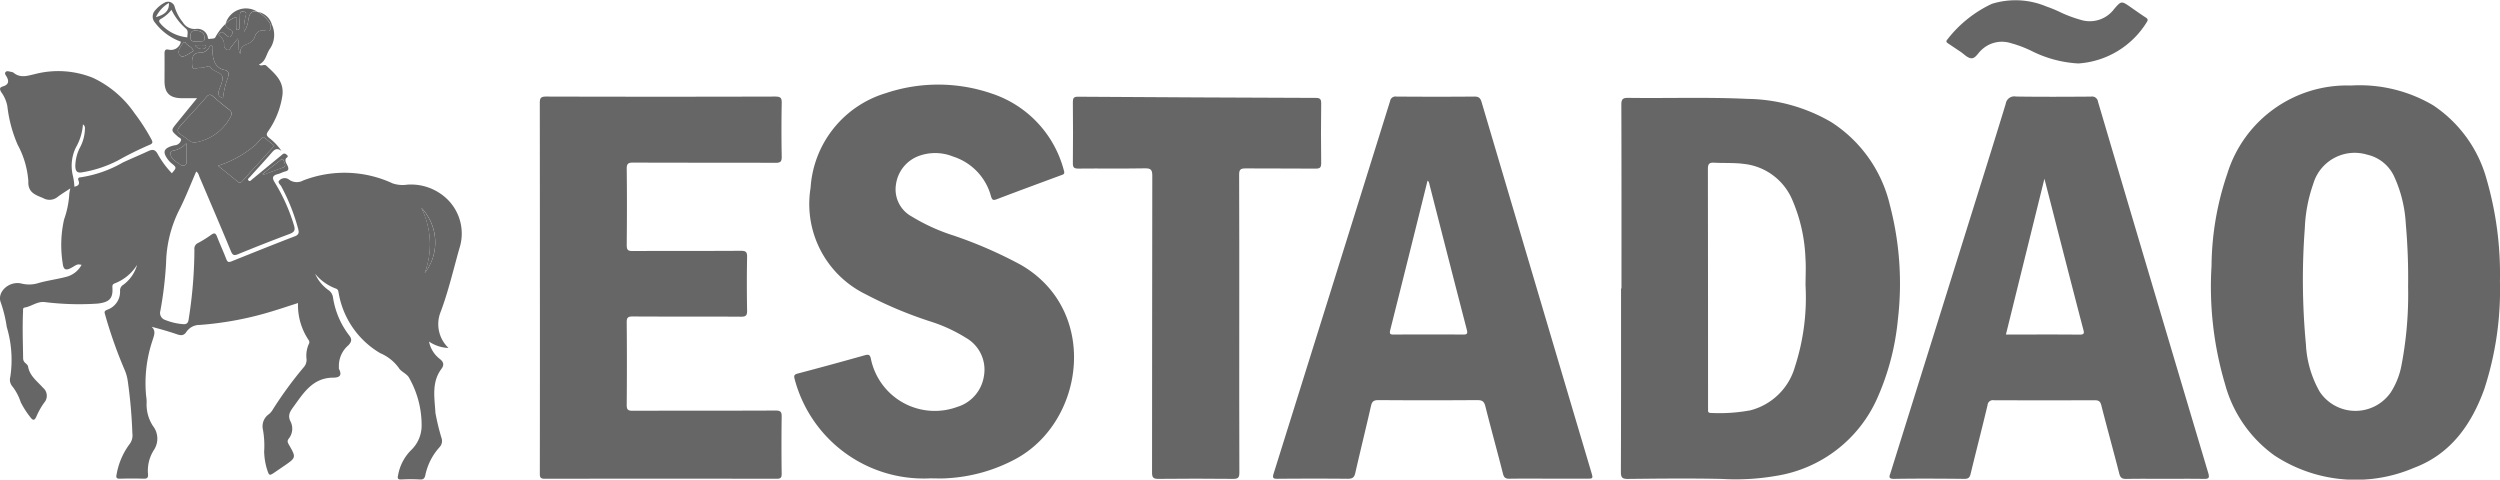 <svg xmlns="http://www.w3.org/2000/svg" id="img_estadao" width="192.325" height="36.898"><defs><style>.cls-1{fill:#666}</style></defs><path id="Path_5155" d="M409.308 497.559a10.267 10.267 0 0 1-10.432-7.637c-.073-.27-.031-.355.242-.427q2.584-.681 5.157-1.407c.328-.093.408-.013.472.3a5.017 5.017 0 0 0 6.626 3.679 2.94 2.94 0 0 0 2.068-2.4 2.815 2.815 0 0 0-1.383-2.917 11.984 11.984 0 0 0-2.774-1.272 31.624 31.624 0 0 1-4.96-2.09 7.723 7.723 0 0 1-4.222-8.18 8.147 8.147 0 0 1 5.795-7.285 12.671 12.671 0 0 1 8.185.048 8.482 8.482 0 0 1 5.509 5.91c.091.279-.058.3-.238.366-1.641.608-3.285 1.212-4.92 1.836-.287.11-.366.066-.455-.234a4.4 4.4 0 0 0-2.911-3.046 3.673 3.673 0 0 0-2.6-.06 2.727 2.727 0 0 0-1.8 2.235 2.373 2.373 0 0 0 1.206 2.431 14.818 14.818 0 0 0 3.236 1.472 33.368 33.368 0 0 1 5.182 2.26c6.016 3.483 4.93 11.964-.341 14.887a12.592 12.592 0 0 1-5.36 1.523c-.427.032-.855.008-1.282.008z" class="cls-1" transform="translate(-337.744 -460.759)"/><path id="Path_5156" d="M385.742 482.585q0-7.093-.007-14.184c0-.372.046-.518.482-.517q8.813.025 17.629 0c.4 0 .509.093.5.5a106.56 106.56 0 0 0 0 4.116c.006.375-.084.484-.472.482-3.649-.016-7.3 0-10.944-.019-.387 0-.514.072-.508.491.025 1.953.019 3.9 0 5.857 0 .351.078.46.448.457 2.777-.016 5.556 0 8.334-.018.375 0 .485.084.478.472q-.038 2.058 0 4.116c.006.372-.076.485-.467.482-2.779-.019-5.556 0-8.334-.018-.346 0-.463.07-.46.443q.029 3.18 0 6.36c0 .36.091.452.451.451 3.663-.013 7.327 0 10.989-.018.373 0 .488.081.481.47a160.682 160.682 0 0 0 0 4.391c0 .29-.064.388-.373.388q-8.929-.013-17.859 0c-.364 0-.375-.154-.373-.432q.009-7.133.005-14.27z" class="cls-1" transform="translate(-344.208 -460.456)"/><path id="Path_5157" d="M426 485.368c0 3.813-.006 7.627.008 11.44 0 .372-.082.488-.472.484q-2.885-.031-5.769 0c-.384 0-.476-.106-.476-.482.012-7.612 0-15.222.019-22.832 0-.457-.1-.584-.569-.575-1.708.031-3.418 0-5.127.019-.315 0-.418-.081-.415-.406q.025-2.356 0-4.714c0-.314.078-.411.4-.409q9.136.061 18.269.091c.339 0 .439.081.435.429q-.031 2.289 0 4.576c0 .339-.079.437-.427.435-1.8-.018-3.6 0-5.4-.016-.376 0-.487.093-.485.478.017 3.825.009 7.653.009 11.482z" class="cls-1" transform="translate(-330.664 -460.453)"/><path id="Path_5158" d="M468.362 467.791a9.072 9.072 0 0 1-3.571-.948 9.038 9.038 0 0 0-1.617-.614 2.271 2.271 0 0 0-2.317.575c-.236.22-.426.62-.75.587-.282-.028-.539-.317-.8-.494-.318-.211-.632-.425-.95-.636-.125-.084-.216-.151-.073-.314a9.319 9.319 0 0 1 3.428-2.744 6.135 6.135 0 0 1 4.2.209 9.841 9.841 0 0 1 1.177.493 10.04 10.04 0 0 0 1.411.517 2.339 2.339 0 0 0 2.614-.818c.551-.644.567-.632 1.266-.148.388.269.772.545 1.168.8.163.106.187.188.076.357a6.7 6.7 0 0 1-5.262 3.178z" class="cls-1" transform="translate(-308.474 -462.909)"/><g id="Group_464" transform="translate(0 .132)"><path id="Path_5159" d="M393.251 482.012a3.693 3.693 0 0 0-1.108-3.991 4.022 4.022 0 0 0-2.883-.951 2.4 2.4 0 0 1-1.126-.094 8.81 8.81 0 0 0-6.893-.225 1.011 1.011 0 0 1-1.111-.087.557.557 0 0 0-.72.085c-.166.148.075.316.151.458a14.99 14.99 0 0 1 1.284 3.216c.066.251.133.478-.234.618-1.635.626-3.259 1.281-4.884 1.933-.221.09-.312.048-.4-.179-.221-.582-.487-1.148-.711-1.73-.107-.282-.219-.3-.454-.13a9.03 9.03 0 0 1-1.009.627.479.479 0 0 0-.276.509 34.823 34.823 0 0 1-.445 5.372c-.033.261-.151.384-.417.36a4.581 4.581 0 0 1-1.375-.319.568.568 0 0 1-.381-.712 29.074 29.074 0 0 0 .439-3.674 9.527 9.527 0 0 1 1.072-4.2c.457-.92.829-1.881 1.245-2.837.178.115.194.276.251.411.811 1.905 1.629 3.806 2.42 5.719.131.317.246.354.555.227q1.964-.806 3.954-1.553c.373-.139.46-.285.336-.679a13.916 13.916 0 0 0-1.472-3.282c-.23-.361-.17-.54.234-.645.191-.048.369-.151.56-.2.261-.063.3-.176.2-.421-.076-.172-.223-.345-.152-.551.036-.109.291-.143.061-.331-.2-.167-.3-.018-.423.082-.744.608-1.484 1.221-2.228 1.831-.075.061-.161.19-.269.084s.03-.19.093-.26c.539-.6 1.093-1.194 1.622-1.805.23-.267.428-.522.826-.2a4.4 4.4 0 0 0-.951-1.009c-.2-.163-.251-.266-.093-.5a6.412 6.412 0 0 0 1.106-2.764c.143-1.085-.548-1.651-1.214-2.28-.2-.188-.379.084-.59-.107.549-.227.551-.821.861-1.232a1.9 1.9 0 0 0 .136-1.839 1.349 1.349 0 0 0-1.075-.971 2.508 2.508 0 0 1 .872.793.6.6 0 0 1 .081.561c-.07.169-.278.1-.412.084a.616.616 0 0 0-.766.437.979.979 0 0 1-.563.576c-.385.131-.609.327-.564.779-.225-.352-.052-.755-.187-1.156a.165.165 0 0 0-.037 0c-.182.236-.333.438-.491.63-.072.087-.1.258-.257.215a.345.345 0 0 1-.278-.325.8.8 0 0 0-.343-.75c-.079-.051-.1-.118-.022-.181s.157-.167.278-.084c.1.07.187.155.284.23.119.094.239.218.367 0 .107-.179.158-.345-.081-.451-.2-.09-.366-.2-.375-.44a4.086 4.086 0 0 0-.753.979c-.076.2-.287.137-.442.173-.2.048-.142-.125-.191-.222a.808.808 0 0 0-.857-.547 1.054 1.054 0 0 1-1.041-.508 3.479 3.479 0 0 1-.62-1.162.527.527 0 0 0-.776-.351 2.478 2.478 0 0 0-.736.6.7.7 0 0 0 0 .95 4.319 4.319 0 0 0 1.983 1.456.776.776 0 0 1-.959.609c-.252-.051-.3.088-.3.314.01.7 0 1.4 0 2.105 0 .923.4 1.315 1.344 1.321h1.16l-1.542 1.892c-.481.588-.478.585.079 1.072.091.081.291.128.22.3a.534.534 0 0 1-.352.334c-.118.03-.24.043-.355.081-.6.193-.7.457-.34.972a1.679 1.679 0 0 0 .3.337c.427.348.431.343.051.784a7.036 7.036 0 0 1-1.084-1.468c-.191-.361-.4-.388-.724-.236-.65.3-1.311.576-1.959.876a9.278 9.278 0 0 1-3.256 1.142c-.193.012-.217.1-.152.272.107.291-.067.4-.326.448a4.26 4.26 0 0 0-.112-.835 3.212 3.212 0 0 1 .228-2.177 4.177 4.177 0 0 0 .545-1.781.33.33 0 0 1 .154.314 3.211 3.211 0 0 1-.414 1.526 3.23 3.23 0 0 0-.327 1.408c.022.367.152.511.536.44a9.314 9.314 0 0 0 2.723-.9 26.019 26.019 0 0 1 2.455-1.215c.26-.1.252-.219.131-.436a15.462 15.462 0 0 0-1.289-1.995 8.032 8.032 0 0 0-3.2-2.723 7.156 7.156 0 0 0-4.488-.282c-.563.131-1.108.319-1.624-.115a.549.549 0 0 0-.218-.066c-.133-.031-.291-.09-.391.018s.013.242.069.336c.225.384.161.642-.284.773-.269.079-.245.218-.122.433a2.676 2.676 0 0 1 .473 1.079 10.363 10.363 0 0 0 .8 2.986 6.886 6.886 0 0 1 .815 2.783c-.039.764.388 1 .936 1.224.07.03.143.055.211.088a.981.981 0 0 0 1.111-.1c.3-.226.627-.421.976-.654a2.638 2.638 0 0 0-.084.434 7.044 7.044 0 0 1-.4 1.959 8.945 8.945 0 0 0-.109 3.358c.06.56.27.6.762.308.387-.231.387-.231.693-.176a1.856 1.856 0 0 1-1.093.9c-.721.2-1.465.29-2.184.49a2.426 2.426 0 0 1-1.326.055c-.956-.246-1.926.639-1.616 1.444a10.149 10.149 0 0 1 .464 1.9 8.78 8.78 0 0 1 .27 3.839.787.787 0 0 0 .172.736 3.945 3.945 0 0 1 .629 1.2 6.656 6.656 0 0 0 .738 1.153c.175.228.3.319.461-.027a5.733 5.733 0 0 1 .6-1.075.8.8 0 0 0-.082-1.157c-.439-.5-1.03-.906-1.151-1.642-.018-.1-.139-.2-.227-.279a.465.465 0 0 1-.152-.363c-.016-1.19-.06-2.38-.007-3.57.006-.116-.028-.294.115-.315.524-.079.942-.472 1.518-.427a21.522 21.522 0 0 0 4.1.121c.859-.1 1.2-.355 1.144-1.212-.01-.179 0-.281.184-.346a3.516 3.516 0 0 0 1.715-1.424 2.872 2.872 0 0 1-1.059 1.533.5.5 0 0 0-.254.446 1.46 1.46 0 0 1-.96 1.465c-.157.073-.285.1-.2.349a34.868 34.868 0 0 0 1.5 4.258 3.359 3.359 0 0 1 .251.87 37.863 37.863 0 0 1 .357 4.046 1.1 1.1 0 0 1-.233.849 5.454 5.454 0 0 0-.976 2.284c-.058.254-.034.36.26.352a30.243 30.243 0 0 1 1.832 0c.278.009.34-.106.321-.348a2.945 2.945 0 0 1 .464-1.877 1.578 1.578 0 0 0-.085-1.832 3.014 3.014 0 0 1-.485-1.808 3 3 0 0 0-.039-.5 10.305 10.305 0 0 1 .508-4.323c.11-.358.258-.676-.084-1 .679.181 1.333.366 1.974.587.3.1.514.094.7-.194a1.224 1.224 0 0 1 1.045-.535 25.385 25.385 0 0 0 5.341-.984c.726-.215 1.445-.457 2.2-.7a4.81 4.81 0 0 0 .83 2.868.273.273 0 0 1-.006.3 2.2 2.2 0 0 0-.166 1.162.841.841 0 0 1-.224.617 30.127 30.127 0 0 0-2.35 3.209 1.428 1.428 0 0 1-.315.388 1.139 1.139 0 0 0-.464 1.215 7.022 7.022 0 0 1 .09 1.662 5.192 5.192 0 0 0 .2 1.306c.191.59.184.591.675.255l.642-.439c.954-.654.957-.657.379-1.66-.091-.16-.136-.273-.009-.445a1.218 1.218 0 0 0 .155-1.3c-.261-.49-.043-.8.206-1.144.779-1.074 1.49-2.244 3.055-2.253.473 0 .717-.149.46-.66-.031-.063-.006-.151-.013-.227a2.08 2.08 0 0 1 .736-1.609c.233-.26.3-.451.045-.769a6.36 6.36 0 0 1-1.236-2.915.811.811 0 0 0-.342-.552 2.99 2.99 0 0 1-1.03-1.257 3.743 3.743 0 0 0 1.577 1.13c.225.063.209.264.249.442a6.671 6.671 0 0 0 3.185 4.536 3.386 3.386 0 0 1 1.421 1.127c.191.322.644.446.811.794a7.35 7.35 0 0 1 .948 3.577 2.615 2.615 0 0 1-.808 1.959 3.6 3.6 0 0 0-1 1.917c-.061.242-.037.355.26.34a12.5 12.5 0 0 1 1.418 0c.281.018.366-.1.417-.34a4.622 4.622 0 0 1 1.084-2.135.693.693 0 0 0 .178-.654 17.4 17.4 0 0 1-.485-1.989c-.067-1.168-.314-2.349.461-3.391.24-.324.149-.548-.128-.766a2.222 2.222 0 0 1-.827-1.335 2.832 2.832 0 0 0 1.5.493 2.52 2.52 0 0 1-.606-2.774c.589-1.568.973-3.223 1.431-4.849zm-13.835-6.758c.1-.07.242-.293.333-.01.052.166.261.4-.088.521-.5.175-.99.363-1.484.546l-.052-.061c.43-.332.856-.67 1.292-.995zm-1.954-1.148a1.511 1.511 0 0 0 .137-.118c.173-.19.342-.382.518-.569.016-.016.09 0 .118.018.26.206.517.417.79.638-.838.924-1.656 1.822-2.467 2.728-.13.145-.214.155-.367.025-.476-.4-.966-.781-1.5-1.211a8.311 8.311 0 0 0 2.771-1.51zm-3.689-7.671a.2.2 0 0 1-.176.179.621.621 0 0 1-.684-.284h.661c.078.005.202-.03.199.105zm-.784-1.217c.436.028.672.2.66.573-.007.258-.007.258-.593.258-.194.012-.521.069-.491-.39.016-.259.066-.465.424-.441zm-2.078-2.125c.051.543-.266.9-.994 1.087a2.526 2.526 0 0 1 .993-1.086zm-.6 1.633c-.172-.178-.23-.3.037-.436a2.662 2.662 0 0 0 .763-.672 4.537 4.537 0 0 0 1.109 1.447c.225.187.1.418.118.676a3.15 3.15 0 0 1-2.032-1.014zm1.432 2.366c-.2-.261.04-.6.224-.86.061-.09.146-.193.239-.061.164.231.494.293.594.606a2.733 2.733 0 0 1-.291.2c-.252.123-.571.387-.771.117zm.959.779c-.042-.667.106-.936.587-.956a.747.747 0 0 0 .715-.394c.043-.085.09-.17.2-.134s.086.149.086.234a2.05 2.05 0 0 0 .145 1.027 1.034 1.034 0 0 0 .718.591c.438.067.366.336.3.6a6.542 6.542 0 0 0-.378 1.583c-.319-.115-.414-.284-.319-.579.119-.376.373-.83.257-1.127s-.675-.345-.908-.691c-.081-.119-.193-.052-.291-.034a1.579 1.579 0 0 1-.534.093c-.197-.036-.552.298-.58-.211zm-.638 4.373c.576-.63 1.163-1.25 1.719-1.9.214-.249.346-.237.573-.03.384.348.793.669 1.2.987a.372.372 0 0 1 .139.476 3.756 3.756 0 0 1-2.8 2.053c-.3 0-.487-.228-.708-.376-.767-.507-.763-.513-.128-1.208zm-.994 2.6c-.078-.2-.051-.342.158-.381a1.857 1.857 0 0 0 1.027-.576v1.369c0 .121.039.243-.108.315a.306.306 0 0 1-.37-.052c-.262-.2-.577-.327-.713-.672zm19.519 9.042a6.252 6.252 0 0 0-.26-5.039 3.84 3.84 0 0 1 .254 5.042z" class="cls-1" transform="translate(-357.921 -462.998)"/><path id="Path_5160" d="M370.364 464.822c0 .069-.022.166.085.179s.151-.07.155-.169c.012-.258.012-.518.036-.776.019-.2-.069-.533.311-.454.3.063.112.314.1.482a3.334 3.334 0 0 0-.09 1l.016.006a.043.043 0 0 0 .019 0 1.892 1.892 0 0 0 .3-.917c.1-.4.215-.7.7-.56a1.631 1.631 0 0 0-2.449.906 2.117 2.117 0 0 1 .815-.509c0 .281-.003.546.002.812z" class="cls-1" transform="translate(-352.189 -462.836)"/></g><path id="Path_5161" d="M368.377 471.469a3.756 3.756 0 0 0 2.8-2.053.372.372 0 0 0-.139-.476 20.615 20.615 0 0 1-1.2-.987c-.227-.208-.36-.22-.573.03-.555.648-1.142 1.268-1.718 1.9-.635.694-.639.7.127 1.212.217.145.402.375.703.374z" class="cls-1" transform="translate(-353.406 -460.5)"/><path id="Path_5162" d="M370.086 464.9c.239.106.188.272.081.451-.128.214-.248.09-.367 0-.1-.075-.185-.16-.284-.23-.121-.084-.2.019-.278.084s-.057.13.022.181a.8.8 0 0 1 .343.75.345.345 0 0 0 .278.325c.155.043.185-.128.257-.215.158-.193.309-.394.491-.63l.027-.036c0 .013.006.027.01.04.134.4-.039.8.187 1.156-.045-.452.179-.648.564-.779a.979.979 0 0 0 .563-.576.616.616 0 0 1 .766-.437c.134.016.342.085.412-.084a.6.6 0 0 0-.081-.561 2.507 2.507 0 0 0-.872-.793l-.016-.01h-.018c-.487-.137-.6.164-.7.56a1.892 1.892 0 0 1-.3.917.384.384 0 0 1-.031.037v-.045a3.336 3.336 0 0 1 .09-1c.013-.169.2-.42-.1-.482-.379-.079-.291.251-.311.454-.024.258-.024.518-.036.776 0 .1-.033.185-.155.169s-.084-.111-.085-.179v-.812a2.115 2.115 0 0 0-.815.509l-.015.012v.016c.007.238.172.347.373.432z" class="cls-1" transform="translate(-352.366 -462.62)"/><path id="Path_5163" d="M370.655 473.389c.154.13.237.119.367-.025.811-.906 1.629-1.8 2.467-2.728-.273-.221-.53-.432-.79-.638-.028-.022-.1-.034-.118-.018-.176.187-.345.379-.518.569a1.507 1.507 0 0 1-.137.118 8.312 8.312 0 0 1-2.774 1.511c.537.43 1.026.811 1.503 1.211z" class="cls-1" transform="translate(-352.384 -459.426)"/><path id="Path_5164" d="M368.936 466.877c.1-.018.211-.085.291.034.233.346.794.4.908.691s-.137.751-.257 1.127c-.094.3 0 .464.32.579a6.543 6.543 0 0 1 .378-1.583c.063-.266.134-.534-.3-.6a1.034 1.034 0 0 1-.718-.591 2.051 2.051 0 0 1-.145-1.027c0-.085.028-.2-.087-.234s-.158.049-.2.134a.747.747 0 0 1-.715.394c-.481.019-.629.288-.587.956.031.509.387.175.582.214a1.58 1.58 0 0 0 .53-.094z" class="cls-1" transform="translate(-353.044 -461.748)"/><path id="Path_5165" d="M379.883 478.654a3.84 3.84 0 0 0-.26-5.039 6.252 6.252 0 0 1 .26 5.039z" class="cls-1" transform="translate(-347.221 -457.631)"/><path id="Path_5166" d="M367.817 471.977c.146-.072.109-.194.108-.315v-1.369a1.856 1.856 0 0 1-1.027.576c-.209.039-.236.179-.158.381.133.345.451.472.709.675a.306.306 0 0 0 .368.052z" class="cls-1" transform="translate(-353.594 -459.268)"/><path id="Path_5167" d="M368.221 465.317c.585 0 .585 0 .593-.258.012-.37-.224-.545-.66-.573-.358-.024-.408.185-.424.442-.03.458.297.401.491.389z" class="cls-1" transform="translate(-353.086 -462.133)"/><path id="Path_5168" d="M367.662 465.145c-.093-.131-.178-.028-.239.061-.184.264-.42.6-.224.86s.52.009.766-.119a2.735 2.735 0 0 0 .291-.2c-.1-.31-.43-.371-.594-.602z" class="cls-1" transform="translate(-353.383 -461.838)"/><path id="Path_5169" d="M372.989 471.767c.349-.124.14-.355.088-.521-.091-.282-.237-.06-.333.01-.436.325-.862.663-1.292 1l.052.061c.496-.187.988-.375 1.485-.55z" class="cls-1" transform="translate(-351.249 -458.867)"/><path id="Path_5170" d="M368.623 465.232c-.221-.006-.442 0-.661 0a.621.621 0 0 0 .684.284.2.2 0 0 0 .176-.179c.003-.137-.122-.102-.199-.105z" class="cls-1" transform="translate(-352.971 -461.765)"/><path id="Path_5171" d="M462.14 476.236a10.411 10.411 0 0 0-4.521-6.42 13.116 13.116 0 0 0-6.452-1.786c-3.05-.146-6.105-.036-9.159-.078-.411-.006-.538.09-.536.521.016 4.714.01 9.429.01 14.142h-.033c0 4.7.006 9.4-.012 14.1 0 .435.091.555.542.551 2.4-.025 4.794-.052 7.189 0a18.139 18.139 0 0 0 4.191-.231 10.261 10.261 0 0 0 7.819-6.019 19.362 19.362 0 0 0 1.565-5.981 23.809 23.809 0 0 0-.603-8.799zm-7.313 12.4a4.812 4.812 0 0 1-3.442 3.356 13.082 13.082 0 0 1-3.007.2c-.176 0-.252-.058-.236-.236.007-.076 0-.152 0-.228q0-9.153-.012-18.3c0-.421.121-.508.508-.487.76.04 1.523-.009 2.284.094a4.578 4.578 0 0 1 3.722 2.814 12.463 12.463 0 0 1 .991 4.431c.049.7.007 1.4.007 2.1a17.241 17.241 0 0 1-.815 6.257z" class="cls-1" transform="translate(-316.742 -460.423)"/><path id="Path_5172" d="M493.048 474.562a10.013 10.013 0 0 0-4.137-5.733 11.131 11.131 0 0 0-6.31-1.512 9.632 9.632 0 0 0-9.512 6.788 22.482 22.482 0 0 0-1.212 7.085 26.338 26.338 0 0 0 1.036 9.084 9.948 9.948 0 0 0 3.8 5.5 11.369 11.369 0 0 0 10.726.959c2.823-1.05 4.436-3.324 5.426-6.075a24.671 24.671 0 0 0 1.2-8.288 26.172 26.172 0 0 0-1.017-7.808zm-6.587 14.426a5.866 5.866 0 0 1-.793 1.932 3.305 3.305 0 0 1-5.463-.036 8.142 8.142 0 0 1-1.066-3.651 53.065 53.065 0 0 1-.085-8.956 11.6 11.6 0 0 1 .651-3.4 3.319 3.319 0 0 1 4.146-2.24 3.014 3.014 0 0 1 2.086 1.7 10 10 0 0 1 .884 3.618A47.381 47.381 0 0 1 487 482.8a28.876 28.876 0 0 1-.539 6.188z" class="cls-1" transform="translate(-301.744 -460.738)"/><path id="Path_5173" d="M447.993 496.764q-.591-1.993-1.184-3.982-3.628-12.233-7.25-24.467c-.091-.308-.212-.433-.56-.43-2 .019-4 .015-6 0a.415.415 0 0 0-.479.343q-4.473 14.336-8.963 28.667c-.106.339-.024.4.308.393 1.8-.015 3.6-.018 5.4 0 .358 0 .5-.1.576-.446.391-1.722.818-3.436 1.208-5.157.079-.348.217-.451.575-.449q3.8.027 7.6 0c.37 0 .527.093.62.464.439 1.741.92 3.471 1.362 5.211.078.3.209.378.5.373.991-.015 1.984-.006 2.976-.006h2.932c.53.006.533.004.379-.514zm-9.884-10.571a385.154 385.154 0 0 0-5.266 0c-.24 0-.4.012-.318-.328q1.447-5.749 2.874-11.509c.116.075.124.185.149.288.951 3.715 1.9 7.431 2.864 11.143.088.33.048.413-.303.406z" class="cls-1" transform="translate(-325.579 -460.456)"/><path id="Path_5174" d="M479.8 496.853q-4.26-14.282-8.485-28.574a.456.456 0 0 0-.539-.39c-1.923.013-3.848.024-5.771-.006a.666.666 0 0 0-.788.563c-.977 3.2-1.984 6.393-2.983 9.588q-2.934 9.389-5.871 18.777c-.079.258-.234.493.273.485 1.8-.03 3.6-.019 5.4 0 .308 0 .412-.1.482-.39.425-1.76.881-3.513 1.3-5.275a.414.414 0 0 1 .49-.384q3.868.016 7.739 0c.312 0 .446.075.527.4.446 1.754.933 3.5 1.381 5.253.082.318.216.4.529.4.991-.019 1.984-.008 2.976-.008s1.986-.01 2.977.006c.355.002.488-.031.363-.445zm-9.9-10.653c-1.875-.018-3.749-.007-5.668-.007.982-3.978 1.956-7.915 2.962-11.986.357 1.387.681 2.641 1 3.9.66 2.562 1.317 5.126 1.987 7.685.081.287.091.408-.281.408z" class="cls-1" transform="translate(-309.917 -460.457)"/></svg>